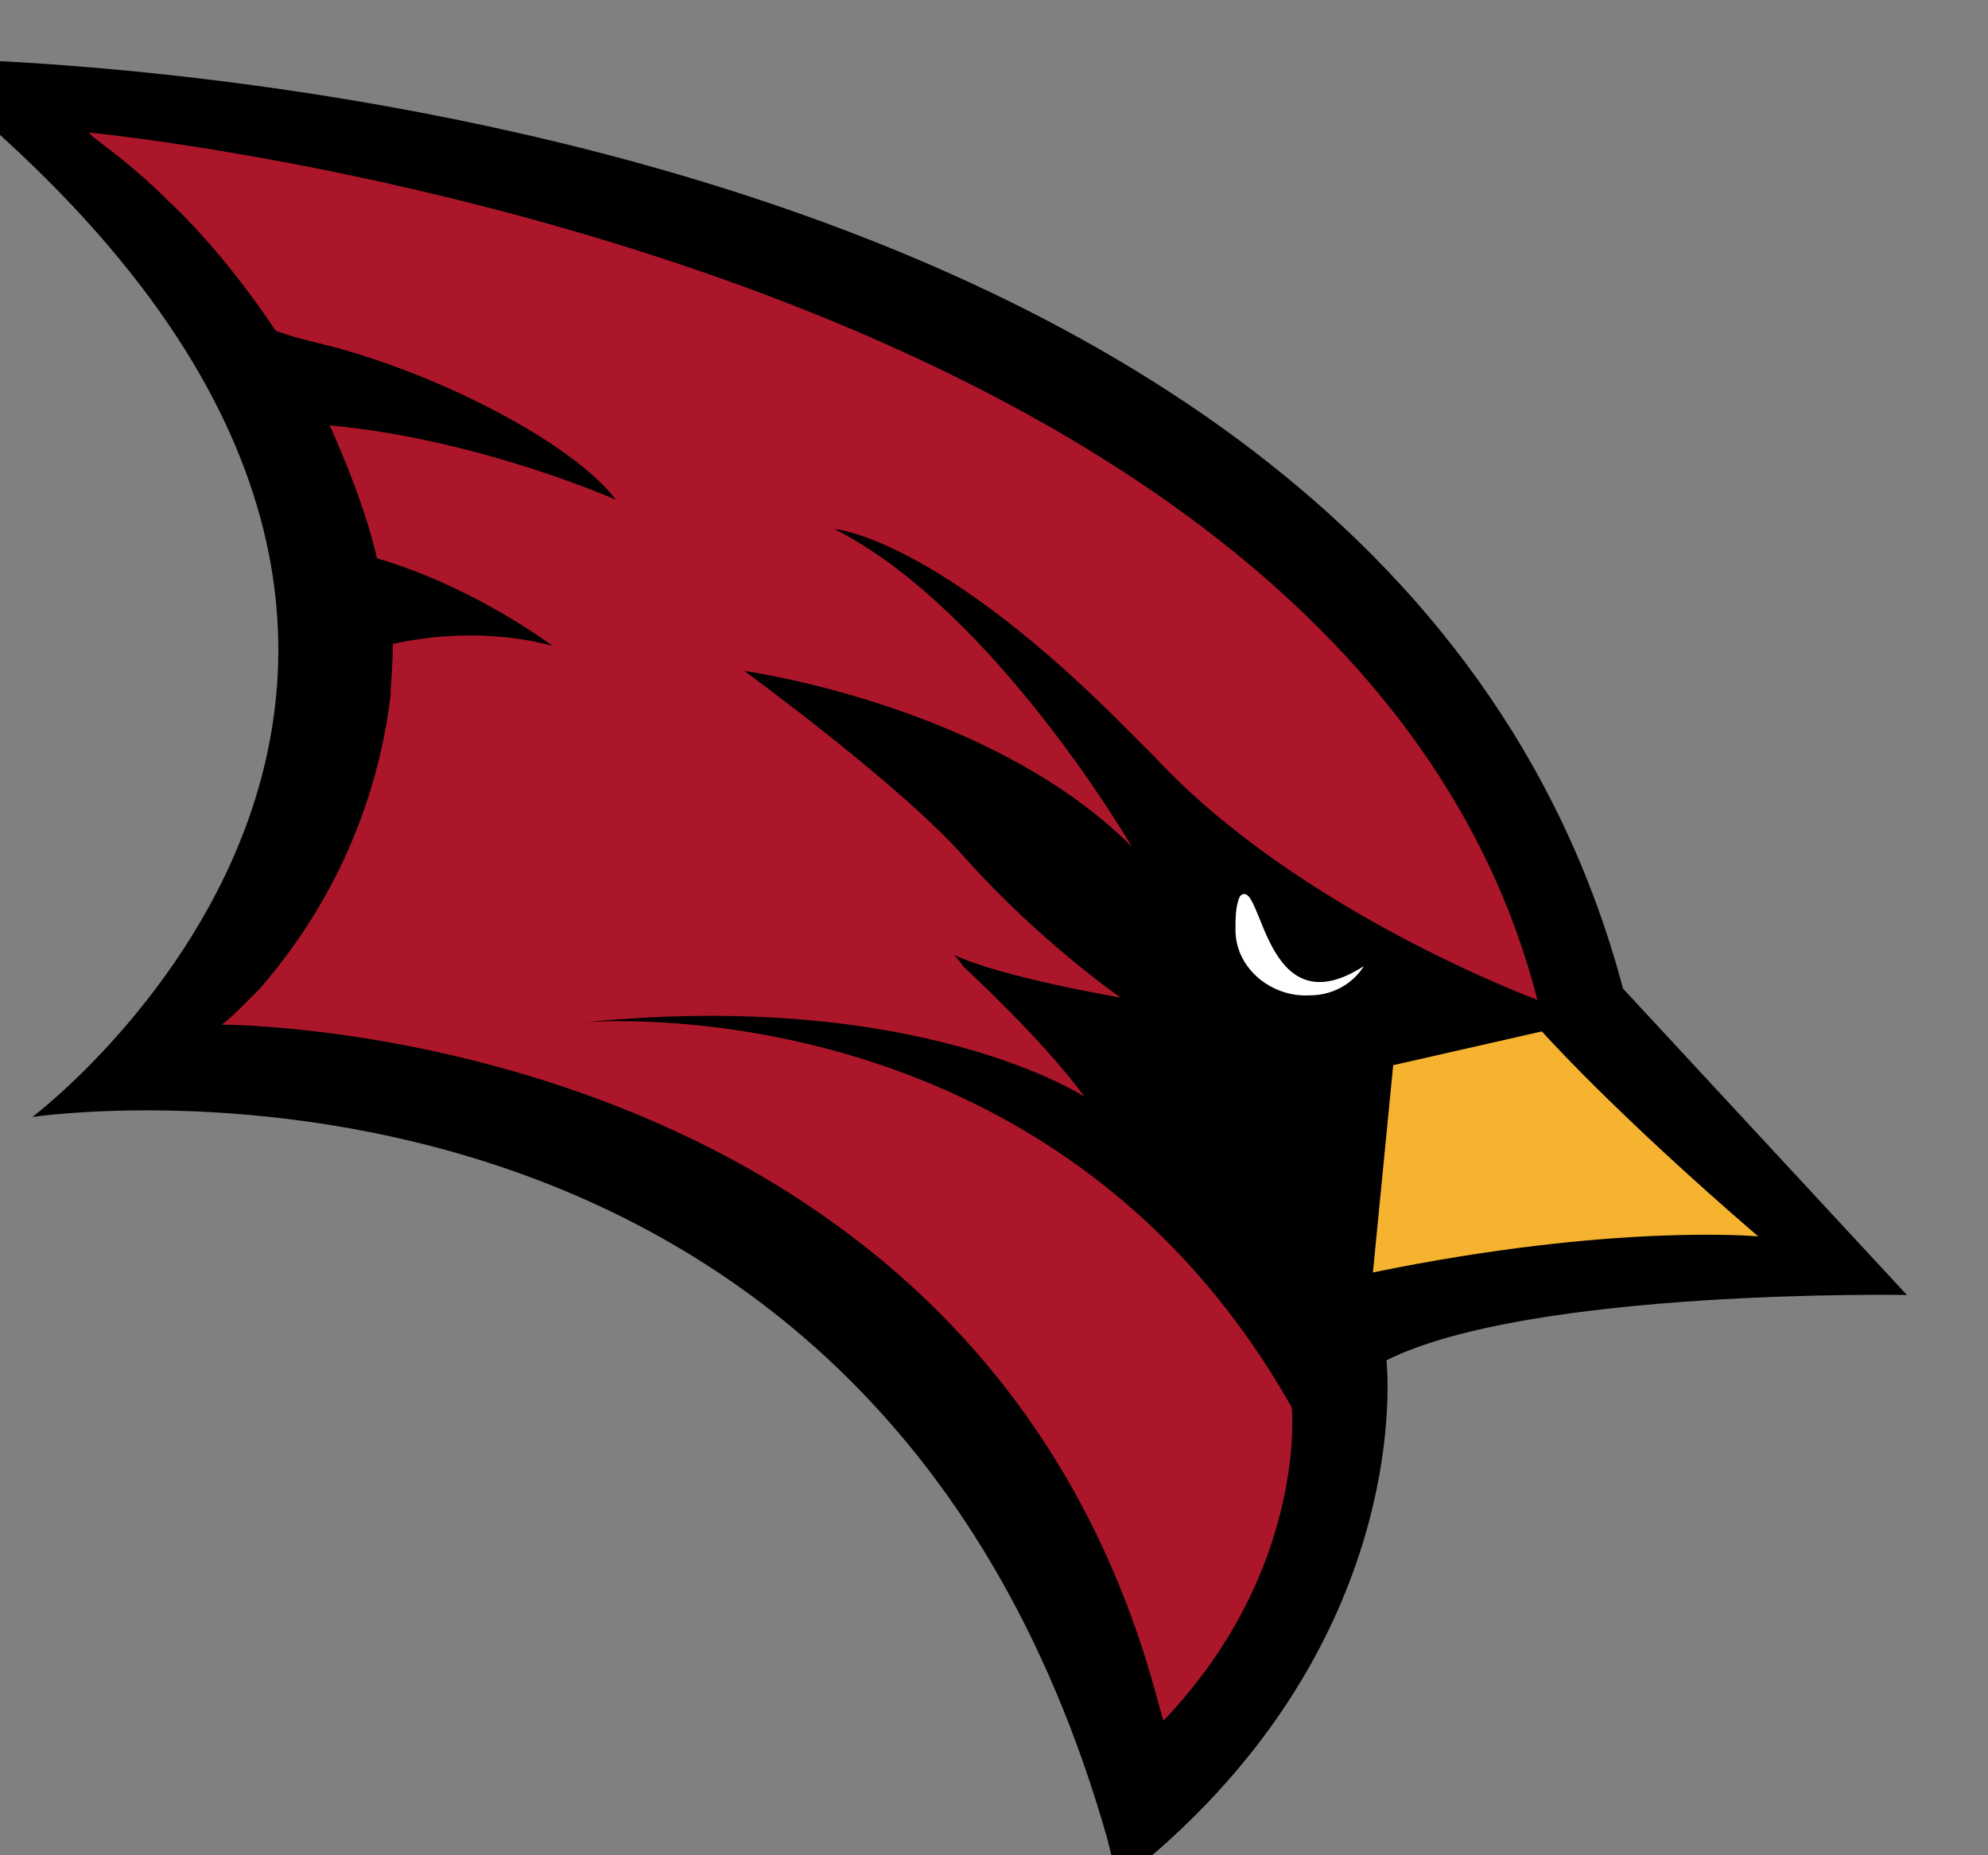 <?xml version="1.0" encoding="utf-8"?>
<svg xmlns="http://www.w3.org/2000/svg" enable-background="new 0 0 3 2.8" id="Layer_1" version="1.1" viewBox="0 0 3 2.8" x="0px" y="0px">
<rect x="0" y="0" width="3" height="2.8" fill="#808080" stroke="none"/>
<g transform="matrix(.034 0 0 -.034 -14.459 9.142)">
	<path d="M421.2,266.3c33.4-26,5.5-47,5.5-47s37,5.6,47.7-32l0.5-2c13.4,10.4,11.9,23.2,11.9,23.2c6.4,3.2,23.1,2.9,23.1,2.9&#xA;		L497.3,225C486.3,266.5,421.2,266.3,421.2,266.3"/>
	<path d="M429.4,262.8c0.5-0.4,1.8-1.3,3.3-2.8l0,0c1.5-1.4,3.2-3.4,4.8-5.8c0.8-0.3,1.7-0.5,2.5-0.7&#xA;		c4.9-1.3,10.7-4.3,12.6-6.8c0,0-6.1,2.7-12.7,3.3c0.8-1.8,1.6-3.8,2.1-5.9c4.4-1.3,7.8-3.9,7.8-3.9s-3,1-7.1,0.1&#xA;		c0-0.1,0-0.9-0.1-2.1l0-0.2c-0.8-6.5-3.9-10.8-5.8-13c-0.3-0.3-0.6-0.6-0.9-0.9l0,0c-0.5-0.5-0.8-0.7-0.8-0.7s33.7,0.1,41.6-30.2&#xA;		l0.2-0.7c6.4,6.7,5.7,13.9,5.7,13.9c-10.7,19-31.4,17.1-31.4,17.1c14.9,1.5,22.2-3.3,22.2-3.3c-1.9,2.6-5.4,5.8-5.4,5.8&#xA;		s-0.1,0.2-0.4,0.5c2.1-1,7.4-1.9,7.4-1.9s-3.6,2.5-6.9,6.2c-2.8,3.2-9.8,8.3-9.8,8.3s10.9-1.5,17.2-7.8c0,0-6.1,10.5-13.2,14.1&#xA;		c0,0,4.3-0.3,12.4-8.3c0.1-0.1,0.1-0.1,0.2-0.2c0.5-0.5,1-1,1.6-1.6c6.4-6.9,17-10.8,17-10.8c-8.5,33.2-64.3,38.5-64.3,38.5" fill="#AC162A"/>
	<path d="M480.3,229.1c-0.2-0.4-0.2-1-0.2-1.5c0-1.7,1.6-3,3.3-2.9c1,0,1.9,0.5,2.4,1.3&#xA;		C481.3,223.1,481.3,230.1,480.3,229.1" fill="#FFFFFF"/>
	<path d="M493.7,223.1c0,0,3.1-3.5,9.6-9.1c0,0-6.4,0.6-17.1-1.6l0.9,9.2L493.7,223.1z" fill="#F6B330"/>
</g>
</svg>